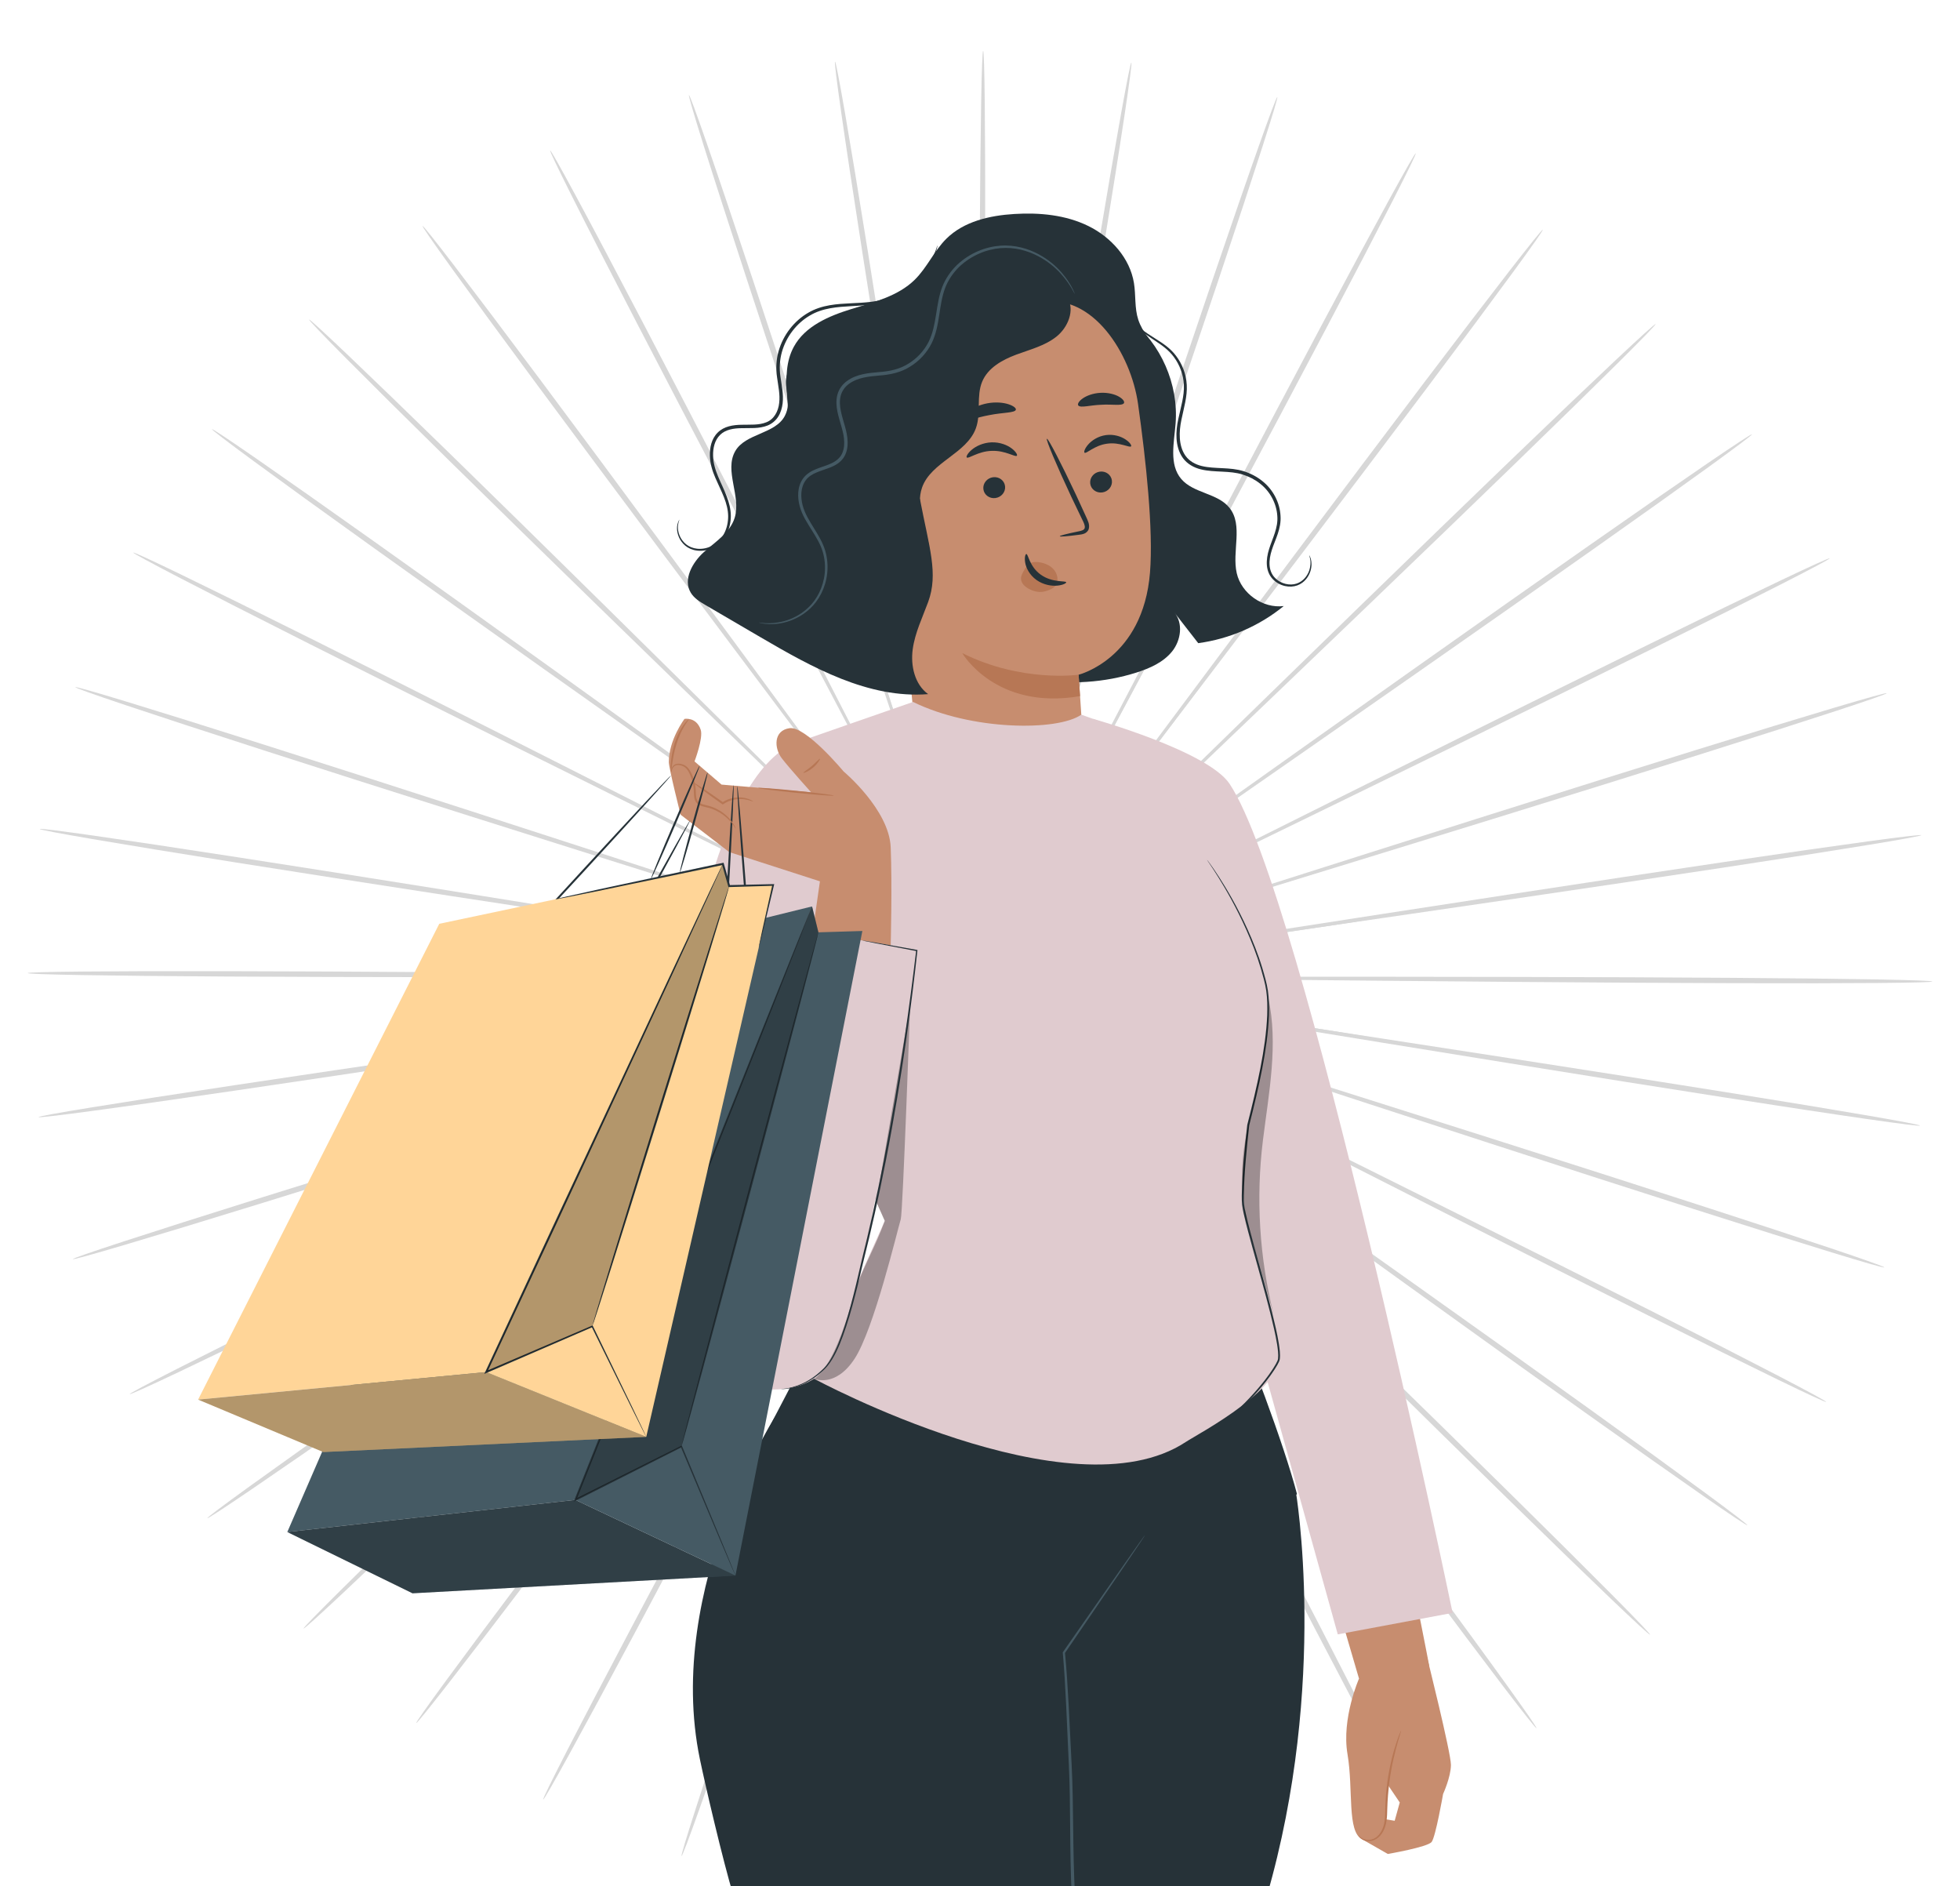 <svg width="500" height="481" viewBox="0 0 500 481" fill="none" xmlns="http://www.w3.org/2000/svg">
<path d="M319.231 249.805C271.251 249.356 227.832 248.951 196.36 248.656C180.659 248.582 167.95 248.522 159.124 248.481C154.751 248.491 151.349 248.499 149 248.504C147.866 248.519 146.993 248.531 146.367 248.539C145.774 248.553 145.47 248.569 145.47 248.587C145.47 248.605 145.774 248.624 146.367 248.644C146.993 248.659 147.866 248.679 149 248.705C151.349 248.734 154.751 248.775 159.124 248.829C167.95 248.875 180.66 248.942 196.36 249.025C227.834 249.045 271.255 249.071 319.237 249.101C367.195 249.096 410.624 249.158 442.063 249.384C457.783 249.494 470.504 249.639 479.296 249.804C483.692 249.886 487.105 249.973 489.42 250.06C491.734 250.147 492.949 250.236 492.949 250.32C492.948 250.404 491.732 250.48 489.417 250.544C487.102 250.608 483.688 250.661 479.291 250.699C470.497 250.776 457.775 250.795 442.055 250.748C410.614 250.659 367.187 250.288 319.231 249.805Z" fill="#D7D7D7"/>
<path d="M318.276 260.328C270.952 252.634 228.125 245.673 197.083 240.626C181.585 238.183 169.039 236.205 160.326 234.832C156.005 234.183 152.642 233.677 150.321 233.329C149.198 233.173 148.334 233.054 147.714 232.968C147.125 232.893 146.823 232.863 146.819 232.882C146.816 232.9 147.113 232.966 147.696 233.075C148.312 233.184 149.171 233.337 150.286 233.535C152.602 233.919 155.956 234.475 160.266 235.189C168.977 236.569 181.522 238.555 197.018 241.009C228.107 245.779 270.997 252.36 318.392 259.632C365.769 266.864 408.661 273.48 439.682 278.451C455.193 280.933 467.737 282.999 476.396 284.492C480.725 285.238 484.083 285.84 486.355 286.277C488.627 286.714 489.813 286.986 489.799 287.07C489.785 287.154 488.571 287.047 486.274 286.762C483.976 286.477 480.595 286.015 476.246 285.389C467.547 284.139 454.976 282.237 439.454 279.816C408.41 274.983 365.57 268.053 318.276 260.328Z" fill="#D7D7D7"/>
<path d="M315.635 270.575C270.148 255.732 228.986 242.301 199.148 232.564C184.239 227.78 172.17 223.907 163.789 221.217C159.627 219.915 156.388 218.902 154.151 218.202C153.068 217.877 152.234 217.626 151.635 217.447C151.066 217.283 150.772 217.208 150.766 217.225C150.76 217.243 151.043 217.353 151.6 217.551C152.191 217.753 153.014 218.036 154.083 218.402C156.308 219.136 159.53 220.199 163.67 221.565C172.049 224.261 184.115 228.143 199.02 232.938C228.949 242.406 270.238 255.467 315.863 269.9C361.478 284.291 402.763 297.387 432.592 307.044C447.507 311.87 459.56 315.831 467.868 318.631C472.022 320.031 475.24 321.14 477.413 321.92C479.586 322.7 480.712 323.151 480.685 323.233C480.657 323.315 479.476 323.024 477.253 322.392C475.03 321.76 471.766 320.786 467.572 319.503C459.184 316.938 447.077 313.136 432.142 308.371C402.268 298.847 361.086 285.445 315.635 270.575Z" fill="#D7D7D7"/>
<path d="M311.37 280.279C268.851 258.668 230.374 239.111 202.484 224.936C188.535 217.931 177.243 212.26 169.402 208.323C165.503 206.4 162.468 204.904 160.374 203.871C159.356 203.383 158.573 203.008 158.012 202.739C157.477 202.489 157.199 202.37 157.19 202.386C157.181 202.402 157.443 202.554 157.961 202.834C158.511 203.124 159.279 203.528 160.276 204.054C162.354 205.118 165.364 206.66 169.232 208.642C177.07 212.585 188.357 218.264 202.301 225.279C230.322 239.207 268.981 258.424 311.7 279.658C354.415 300.849 393.064 320.099 420.958 334.197C434.906 341.243 446.168 346.997 453.92 351.031C457.796 353.048 460.796 354.634 462.816 355.736C464.836 356.838 465.876 357.454 465.836 357.529C465.796 357.605 464.677 357.135 462.585 356.17C460.493 355.204 457.427 353.742 453.494 351.834C445.626 348.016 434.287 342.409 420.309 335.418C392.35 321.442 353.85 301.911 311.37 280.279Z" fill="#D7D7D7"/>
<path d="M305.591 289.217C267.071 261.412 232.212 236.25 206.945 218.012C194.295 208.974 184.054 201.657 176.943 196.576C173.401 194.084 170.645 192.145 168.742 190.806C167.816 190.17 167.103 189.68 166.591 189.329C166.103 189.001 165.847 188.841 165.836 188.856C165.825 188.871 166.059 189.06 166.526 189.416C167.023 189.786 167.716 190.302 168.617 190.972C170.499 192.339 173.224 194.319 176.726 196.864C183.834 201.949 194.069 209.273 206.713 218.32C232.15 236.334 267.243 261.187 306.022 288.65C344.803 316.07 379.882 340.955 405.165 359.117C417.808 368.196 428.006 375.59 435.014 380.752C438.518 383.333 441.225 385.356 443.043 386.751C444.861 388.146 445.79 388.913 445.738 388.981C445.686 389.049 444.656 388.416 442.745 387.145C440.834 385.874 438.041 383.964 434.463 381.481C427.306 376.515 417.008 369.255 404.326 360.227C378.955 342.176 344.069 317.037 305.591 289.217Z" fill="#D7D7D7"/>
<path d="M298.45 297.168C264.848 263.879 234.44 233.754 212.398 211.919C201.348 201.079 192.403 192.303 186.192 186.209C183.092 183.212 180.68 180.88 179.014 179.27C178.201 178.502 177.574 177.91 177.126 177.486C176.696 177.089 176.469 176.891 176.456 176.904C176.442 176.917 176.643 177.139 177.048 177.561C177.48 178.002 178.082 178.616 178.864 179.414C180.504 181.049 182.879 183.417 185.932 186.46C192.139 192.558 201.078 201.339 212.12 212.187C234.365 233.827 265.053 263.682 298.965 296.673C332.886 329.622 363.555 359.506 385.623 381.27C396.66 392.15 405.55 400.995 411.647 407.154C414.695 410.233 417.046 412.641 418.618 414.293C420.191 415.946 420.986 416.844 420.923 416.903C420.861 416.963 419.945 416.181 418.261 414.636C416.577 413.091 414.123 410.783 410.986 407.789C404.711 401.802 395.7 393.073 384.617 382.237C362.448 360.571 332.009 330.465 298.45 297.168Z" fill="#D7D7D7"/>
<path d="M290.126 303.943C262.26 265.979 237.044 231.624 218.766 206.722C209.585 194.343 202.154 184.322 196.993 177.364C194.41 173.935 192.4 171.267 191.013 169.425C190.332 168.543 189.809 167.864 189.433 167.377C189.072 166.919 188.88 166.69 188.864 166.701C188.849 166.712 189.011 166.962 189.344 167.44C189.7 167.94 190.196 168.638 190.841 169.545C192.199 171.408 194.167 174.106 196.695 177.573C201.851 184.535 209.276 194.561 218.447 206.946C236.957 231.686 262.494 265.816 290.714 303.532C318.95 341.207 344.463 375.364 362.78 400.199C371.941 412.615 379.308 422.696 384.344 429.702C386.863 433.205 388.799 435.938 390.088 437.808C391.377 439.678 392.018 440.686 391.947 440.735C391.876 440.785 391.097 439.874 389.679 438.094C388.262 436.313 386.208 433.662 383.588 430.231C378.347 423.368 370.842 413.383 361.629 401.004C343.197 376.25 317.947 341.908 290.126 303.943Z" fill="#D7D7D7"/>
<path d="M280.817 309.373C259.403 267.642 240.024 229.877 225.978 202.503C218.901 188.881 213.173 177.854 209.195 170.197C207.196 166.418 205.639 163.477 204.565 161.447C204.035 160.473 203.626 159.723 203.334 159.185C203.051 158.678 202.897 158.423 202.88 158.431C202.863 158.44 202.983 158.711 203.234 159.234C203.505 159.782 203.883 160.547 204.374 161.541C205.416 163.588 206.924 166.551 208.863 170.361C212.835 178.021 218.556 189.052 225.622 202.679C239.926 229.927 259.659 267.518 281.466 309.057C303.294 350.559 323 388.172 337.097 415.485C344.148 429.14 349.802 440.217 353.649 447.902C355.573 451.744 357.045 454.739 358.017 456.782C358.989 458.825 359.46 459.918 359.381 459.956C359.302 459.995 358.678 458.977 357.565 457.003C356.452 455.029 354.849 452.099 352.813 448.312C348.74 440.737 342.934 429.735 335.825 416.108C321.6 388.856 302.187 351.099 280.817 309.373Z" fill="#D7D7D7"/>
<path d="M270.745 313.316C256.354 268.829 243.331 228.572 233.891 199.391C229.107 184.857 225.235 173.092 222.546 164.921C221.183 160.883 220.122 157.741 219.389 155.572C219.022 154.529 218.741 153.726 218.538 153.15C218.34 152.606 218.23 152.33 218.211 152.336C218.193 152.342 218.267 152.629 218.431 153.183C218.609 153.766 218.859 154.58 219.183 155.636C219.88 157.816 220.89 160.974 222.188 165.032C224.871 173.204 228.734 184.973 233.505 199.51C243.22 228.605 256.623 268.745 271.434 313.102C286.273 357.424 299.646 397.582 309.146 426.71C313.899 441.273 317.689 453.077 320.244 461.255C321.521 465.344 322.491 468.526 323.119 470.692C323.748 472.859 324.036 474.01 323.951 474.036C323.867 474.062 323.415 472.962 322.635 470.843C321.855 468.724 320.746 465.585 319.348 461.533C316.552 453.43 312.599 441.677 307.784 427.133C298.151 398.047 285.093 357.792 270.745 313.316Z" fill="#D7D7D7"/>
<path d="M260.157 315.67C253.146 269.537 246.802 227.789 242.203 197.528C239.832 182.444 237.913 170.232 236.581 161.753C235.889 157.557 235.35 154.292 234.978 152.037C234.785 150.951 234.637 150.114 234.531 149.515C234.424 148.948 234.36 148.659 234.341 148.661C234.323 148.664 234.35 148.959 234.421 149.531C234.503 150.134 234.618 150.975 234.767 152.068C235.103 154.328 235.589 157.601 236.214 161.807C237.54 170.288 239.45 182.5 241.809 197.586C246.692 227.805 253.429 269.495 260.873 315.563C268.351 361.603 275.054 403.305 279.72 433.523C282.056 448.631 283.888 460.868 285.088 469.334C285.688 473.567 286.13 476.858 286.401 479.093C286.671 481.329 286.769 482.509 286.682 482.522C286.595 482.535 286.328 481.379 285.9 479.167C285.473 476.955 284.887 473.685 284.163 469.47C282.713 461.04 280.713 448.829 278.313 433.73C273.507 403.535 267.127 361.785 260.157 315.67Z" fill="#D7D7D7"/>
<path d="M249.319 316.386C249.751 269.754 250.142 227.555 250.425 196.968C250.491 181.709 250.545 169.356 250.582 160.778C250.569 156.529 250.559 153.222 250.552 150.939C250.536 149.837 250.523 148.988 250.514 148.38C250.5 147.803 250.483 147.508 250.465 147.508C250.447 147.508 250.427 147.803 250.407 148.379C250.392 148.987 250.372 149.836 250.346 150.938C250.318 153.221 250.277 156.528 250.225 160.777C250.183 169.355 250.122 181.708 250.046 196.967C250.045 227.556 250.044 269.757 250.043 316.39C250.078 363 250.041 405.209 249.828 435.764C249.725 451.042 249.583 463.406 249.419 471.951C249.337 476.223 249.25 479.541 249.162 481.79C249.073 484.039 248.984 485.22 248.897 485.22C248.81 485.22 248.732 484.038 248.664 481.788C248.597 479.538 248.54 476.22 248.498 471.947C248.413 463.401 248.386 451.036 248.425 435.758C248.496 405.201 248.852 362.994 249.319 316.386Z" fill="#D7D7D7"/>
<path d="M238.492 315.464C246.378 269.465 253.514 227.838 258.687 197.665C261.191 182.601 263.218 170.406 264.625 161.938C265.29 157.738 265.808 154.47 266.165 152.213C266.325 151.122 266.447 150.281 266.535 149.679C266.612 149.107 266.642 148.813 266.623 148.81C266.604 148.807 266.537 149.096 266.424 149.662C266.312 150.261 266.156 151.096 265.953 152.18C265.56 154.431 264.989 157.691 264.257 161.881C262.843 170.348 260.807 182.541 258.292 197.604C253.403 227.822 246.659 269.51 239.207 315.578C231.796 361.628 225.016 403.319 219.92 433.471C217.376 448.548 215.257 460.74 213.727 469.156C212.962 473.364 212.345 476.628 211.897 478.837C211.449 481.045 211.17 482.198 211.083 482.185C210.996 482.171 211.106 480.992 211.397 478.759C211.689 476.526 212.163 473.239 212.803 469.012C214.084 460.557 216.033 448.337 218.514 433.251C223.47 403.074 230.573 361.434 238.492 315.464Z" fill="#D7D7D7"/>
<path d="M227.946 312.903C243.189 268.686 256.984 228.671 266.982 199.666C271.895 185.174 275.873 173.441 278.635 165.294C279.972 161.248 281.012 158.1 281.73 155.926C282.064 154.873 282.321 154.062 282.506 153.48C282.675 152.927 282.751 152.641 282.733 152.635C282.715 152.629 282.601 152.904 282.398 153.446C282.19 154.02 281.9 154.821 281.524 155.86C280.77 158.023 279.679 161.155 278.276 165.18C275.507 173.325 271.521 185.055 266.596 199.544C256.873 228.637 243.46 268.774 228.638 313.127C213.86 357.469 200.411 397.602 190.493 426.598C185.537 441.097 181.469 452.813 178.593 460.89C177.156 464.928 176.016 468.057 175.215 470.169C174.414 472.281 173.951 473.377 173.866 473.349C173.782 473.322 174.08 472.174 174.729 470.013C175.378 467.852 176.378 464.679 177.695 460.602C180.329 452.448 184.233 440.679 189.127 426.161C198.911 397.119 212.675 357.087 227.946 312.903Z" fill="#D7D7D7"/>
<path d="M217.959 308.765C240.168 267.428 260.266 230.019 274.834 202.905C282.033 189.344 287.861 178.366 291.907 170.743C293.883 166.952 295.421 164.002 296.482 161.966C296.983 160.977 297.369 160.215 297.645 159.67C297.901 159.15 298.024 158.879 298.007 158.871C297.99 158.863 297.834 159.117 297.546 159.621C297.248 160.156 296.833 160.902 296.293 161.872C295.199 163.892 293.614 166.819 291.578 170.58C287.525 178.2 281.689 189.174 274.48 202.73C260.166 229.972 240.418 267.557 218.597 309.088C196.819 350.615 177.038 388.191 162.55 415.309C155.308 428.869 149.396 439.818 145.25 447.355C143.177 451.124 141.547 454.04 140.415 456.003C139.283 457.967 138.65 458.979 138.572 458.94C138.494 458.901 138.976 457.813 139.968 455.779C140.96 453.745 142.463 450.765 144.424 446.94C148.347 439.291 154.109 428.267 161.293 414.678C175.657 387.495 195.728 350.064 217.959 308.765Z" fill="#D7D7D7"/>
<path d="M208.759 303.153C237.344 265.698 263.212 231.804 281.962 207.235C291.253 194.935 298.775 184.977 303.998 178.063C306.56 174.619 308.553 171.939 309.93 170.089C310.584 169.188 311.087 168.495 311.448 167.998C311.785 167.523 311.95 167.274 311.935 167.264C311.92 167.253 311.725 167.48 311.359 167.935C310.979 168.418 310.448 169.092 309.759 169.968C308.353 171.797 306.318 174.447 303.702 177.852C298.474 184.763 290.945 194.715 281.644 207.009C263.125 231.742 237.576 265.864 209.343 303.571C181.154 341.279 155.572 375.388 136.9 399.971C127.567 412.264 119.965 422.181 114.658 428.995C112.004 432.402 109.925 435.034 108.491 436.802C107.057 438.57 106.268 439.473 106.198 439.422C106.127 439.372 106.778 438.37 108.085 436.512C109.392 434.654 111.355 431.938 113.907 428.459C119.012 421.5 126.476 411.486 135.757 399.155C154.314 374.489 180.159 340.568 208.759 303.153Z" fill="#D7D7D7"/>
<path d="M200.573 296.219C234.804 263.541 265.781 233.968 288.234 212.533C299.381 201.787 308.405 193.088 314.671 187.047C317.753 184.032 320.151 181.686 321.807 180.066C322.597 179.275 323.205 178.666 323.641 178.23C324.05 177.812 324.253 177.591 324.239 177.578C324.226 177.565 323.997 177.76 323.563 178.154C323.11 178.574 322.478 179.16 321.658 179.92C319.977 181.515 317.542 183.825 314.413 186.793C308.142 192.83 299.112 201.523 287.958 212.262C265.705 233.895 235.006 263.739 201.082 296.718C167.201 329.706 136.471 359.531 114.092 380.993C102.905 391.726 93.809 400.372 87.476 406.302C84.31 409.267 81.834 411.553 80.135 413.082C78.436 414.611 77.512 415.384 77.451 415.324C77.389 415.264 78.193 414.373 79.782 412.735C81.37 411.097 83.744 408.711 86.823 405.66C92.979 399.557 101.955 390.794 113.097 380.016C135.377 358.457 166.334 328.855 200.573 296.219Z" fill="#D7D7D7"/>
<path d="M193.598 288.132C232.642 261.026 267.975 236.497 293.586 218.717C306.317 209.787 316.623 202.557 323.78 197.537C327.306 195.025 330.05 193.07 331.945 191.72C332.852 191.058 333.55 190.549 334.051 190.183C334.522 189.832 334.757 189.644 334.746 189.63C334.735 189.615 334.478 189.773 333.987 190.096C333.472 190.442 332.754 190.926 331.822 191.553C329.906 192.874 327.131 194.788 323.565 197.247C316.405 202.262 306.093 209.485 293.356 218.406C267.913 236.412 232.811 261.253 194.022 288.703C155.275 316.168 120.146 340.986 94.605 358.804C81.836 367.715 71.468 374.881 64.263 379.781C60.66 382.231 57.849 384.115 55.926 385.368C54.002 386.622 52.967 387.246 52.915 387.177C52.864 387.108 53.8 386.35 55.631 384.972C57.462 383.594 60.189 381.596 63.718 379.047C70.776 373.949 81.045 366.649 93.776 357.687C119.233 339.757 154.552 315.195 193.598 288.132Z" fill="#D7D7D7"/>
<path d="M188.005 279.089C230.93 258.25 269.775 239.393 297.931 225.724C311.942 218.838 323.284 213.263 331.161 209.392C335.048 207.446 338.073 205.932 340.161 204.886C341.163 204.37 341.935 203.972 342.488 203.687C343.01 203.412 343.272 203.262 343.263 203.246C343.254 203.23 342.975 203.346 342.437 203.591C341.873 203.855 341.086 204.223 340.064 204.7C337.959 205.714 334.91 207.182 330.992 209.069C323.113 212.934 311.766 218.501 297.751 225.377C269.724 239.296 231.058 258.498 188.331 279.718C145.642 300.959 106.954 320.135 78.861 333.852C64.815 340.714 53.422 346.215 45.517 349.96C41.565 351.832 38.485 353.265 36.383 354.211C34.281 355.157 33.158 355.615 33.118 355.539C33.078 355.463 34.125 354.855 36.155 353.772C38.185 352.689 41.2 351.129 45.095 349.148C52.886 345.185 64.203 339.535 78.219 332.617C106.248 318.775 145.084 299.884 188.005 279.089Z" fill="#D7D7D7"/>
<path d="M183.941 269.302C229.705 255.287 271.119 242.605 301.138 233.412C316.089 228.754 328.192 224.983 336.597 222.364C340.751 221.037 343.983 220.003 346.215 219.29C347.288 218.933 348.114 218.659 348.707 218.462C349.266 218.269 349.55 218.162 349.544 218.144C349.538 218.126 349.243 218.199 348.673 218.358C348.073 218.532 347.237 218.775 346.15 219.09C343.907 219.769 340.658 220.752 336.484 222.016C328.077 224.628 315.971 228.39 301.016 233.037C271.085 242.497 229.793 255.549 184.163 269.972C138.568 284.423 97.258 297.445 67.294 306.696C52.313 311.324 40.17 315.015 31.757 317.504C27.551 318.748 24.278 319.692 22.049 320.305C19.82 320.917 18.636 321.198 18.609 321.116C18.582 321.034 19.713 320.594 21.894 319.835C24.074 319.075 27.303 317.996 31.471 316.635C39.806 313.912 51.897 310.063 66.858 305.375C96.777 295.992 138.188 283.275 183.941 269.302Z" fill="#D7D7D7"/>
<path d="M181.512 259.013C228.975 252.171 271.926 245.978 303.059 241.49C318.578 239.177 331.141 237.304 339.865 236.003C344.182 235.327 347.541 234.802 349.861 234.439C350.978 234.251 351.839 234.107 352.456 234.003C353.04 233.898 353.337 233.836 353.334 233.818C353.331 233.8 353.028 233.827 352.439 233.896C351.819 233.976 350.953 234.088 349.829 234.234C347.504 234.562 344.137 235.037 339.81 235.647C331.085 236.941 318.52 238.805 302.999 241.108C271.909 245.873 229.019 252.446 181.622 259.711C134.255 267.007 91.351 273.549 60.262 278.102C44.718 280.382 32.129 282.17 23.418 283.341C19.063 283.927 15.677 284.359 13.377 284.623C11.077 284.887 9.862 284.984 9.849 284.899C9.836 284.814 11.025 284.553 13.301 284.137C15.577 283.72 18.941 283.149 23.277 282.442C31.949 281.028 44.513 279.076 60.047 276.734C91.114 272.044 134.068 265.817 181.512 259.013Z" fill="#D7D7D7"/>
<path d="M180.769 248.481C228.749 248.872 272.169 249.225 303.642 249.482C319.343 249.537 332.053 249.581 340.879 249.612C345.251 249.597 348.654 249.585 351.003 249.577C352.137 249.561 353.01 249.548 353.636 249.539C354.229 249.525 354.533 249.508 354.533 249.49C354.533 249.472 354.229 249.454 353.636 249.435C353.01 249.421 352.137 249.402 351.003 249.377C348.654 249.351 345.252 249.313 340.88 249.265C332.054 249.229 319.344 249.178 303.643 249.114C272.17 249.132 228.749 249.158 180.767 249.186C132.809 249.249 89.38 249.239 57.94 249.052C42.22 248.961 29.498 248.831 20.706 248.677C16.31 248.6 12.896 248.518 10.582 248.433C8.267 248.348 7.052 248.262 7.053 248.178C7.053 248.094 8.269 248.017 10.584 247.949C12.899 247.882 16.313 247.825 20.71 247.782C29.503 247.694 42.226 247.66 57.946 247.688C89.385 247.737 132.813 248.056 180.769 248.481Z" fill="#D7D7D7"/>
<path d="M181.711 237.958C229.045 245.593 271.881 252.502 302.93 257.51C318.431 259.934 330.98 261.896 339.694 263.259C344.016 263.903 347.379 264.404 349.701 264.75C350.824 264.904 351.689 265.023 352.308 265.108C352.896 265.183 353.199 265.212 353.202 265.193C353.205 265.175 352.908 265.11 352.326 265.001C351.71 264.892 350.851 264.741 349.735 264.544C347.419 264.163 344.064 263.611 339.753 262.902C331.04 261.533 318.493 259.562 302.994 257.127C271.899 252.395 229.001 245.867 181.596 238.654C134.21 231.48 91.309 224.917 60.281 219.984C44.767 217.52 32.22 215.47 23.56 213.988C19.23 213.247 15.871 212.649 13.599 212.215C11.326 211.781 10.14 211.51 10.154 211.426C10.168 211.341 11.382 211.447 13.68 211.729C15.978 212.011 19.36 212.47 23.71 213.089C32.411 214.328 44.984 216.215 60.509 218.616C91.558 223.413 134.406 230.29 181.711 237.958Z" fill="#D7D7D7"/>
<path d="M184.339 227.707C229.845 242.493 271.026 255.874 300.875 265.574C315.79 270.34 327.864 274.198 336.249 276.877C340.413 278.174 343.653 279.183 345.89 279.88C346.974 280.204 347.809 280.453 348.407 280.632C348.976 280.795 349.271 280.87 349.277 280.853C349.283 280.835 349 280.725 348.443 280.528C347.852 280.326 347.028 280.045 345.958 279.68C343.732 278.949 340.509 277.89 336.367 276.529C327.984 273.843 315.913 269.976 301.002 265.199C271.061 255.768 229.755 242.758 184.11 228.381C138.476 214.046 97.174 201.002 67.333 191.381C52.412 186.574 40.354 182.628 32.042 179.838C27.886 178.443 24.666 177.338 22.493 176.561C20.319 175.783 19.191 175.334 19.219 175.252C19.247 175.17 20.429 175.459 22.652 176.089C24.876 176.718 28.141 177.688 32.337 178.965C40.729 181.52 52.84 185.306 67.782 190.054C97.668 199.542 138.867 212.893 184.339 227.707Z" fill="#D7D7D7"/>
<path d="M188.59 217.997C231.137 239.555 269.64 259.065 297.548 273.206C311.506 280.194 322.805 285.851 330.651 289.779C334.553 291.697 337.59 293.19 339.685 294.22C340.703 294.706 341.487 295.081 342.048 295.349C342.583 295.598 342.862 295.717 342.871 295.701C342.88 295.685 342.618 295.533 342.099 295.254C341.549 294.965 340.78 294.561 339.782 294.037C337.703 292.975 334.691 291.437 330.82 289.46C322.977 285.526 311.682 279.861 297.729 272.864C269.69 258.97 231.006 239.801 188.259 218.619C145.517 197.48 106.842 178.278 78.93 164.215C64.973 157.186 53.703 151.446 45.946 147.422C42.067 145.41 39.066 143.827 37.045 142.728C35.024 141.629 33.982 141.014 34.022 140.939C34.062 140.863 35.181 141.331 37.275 142.294C39.368 143.257 42.436 144.715 46.372 146.619C54.244 150.427 65.591 156.02 79.578 162.994C107.557 176.934 146.082 196.417 188.59 217.997Z" fill="#D7D7D7"/>
<path d="M194.358 209.052C232.914 236.81 267.805 261.929 293.096 280.137C305.758 289.16 316.008 296.464 323.126 301.536C326.671 304.023 329.43 305.959 331.334 307.296C332.262 307.931 332.976 308.42 333.487 308.77C333.976 309.097 334.232 309.257 334.243 309.243C334.254 309.228 334.02 309.039 333.553 308.684C333.056 308.315 332.361 307.8 331.46 307.131C329.577 305.766 326.849 303.789 323.344 301.249C316.23 296.172 305.985 288.861 293.329 279.83C267.869 261.847 232.744 237.037 193.929 209.622C155.112 182.25 120.002 157.408 94.695 139.276C82.04 130.213 71.833 122.831 64.818 117.677C61.311 115.1 58.601 113.081 56.781 111.688C54.961 110.295 54.032 109.529 54.083 109.461C54.135 109.392 55.166 110.024 57.079 111.293C58.992 112.562 61.787 114.468 65.369 116.946C72.532 121.903 82.84 129.151 95.534 138.164C120.925 156.183 155.844 181.28 194.358 209.052Z" fill="#D7D7D7"/>
<path d="M201.489 201.092C235.134 234.34 265.581 264.428 287.65 286.236C298.714 297.063 307.67 305.828 313.89 311.914C316.994 314.907 319.409 317.236 321.077 318.845C321.891 319.612 322.518 320.203 322.967 320.626C323.398 321.023 323.625 321.22 323.638 321.207C323.651 321.194 323.45 320.972 323.045 320.551C322.613 320.111 322.009 319.497 321.226 318.7C319.584 317.067 317.206 314.702 314.15 311.663C307.935 305.573 298.984 296.802 287.928 285.968C265.656 264.355 234.929 234.537 200.975 201.587C167.011 168.679 136.304 138.832 114.207 117.096C103.156 106.23 94.255 97.395 88.15 91.244C85.098 88.168 82.744 85.764 81.169 84.113C79.595 82.462 78.798 81.565 78.861 81.505C78.923 81.445 79.84 82.225 81.526 83.768C83.212 85.311 85.669 87.616 88.81 90.606C95.093 96.585 104.116 105.304 115.212 116.125C137.409 137.767 167.887 167.836 201.489 201.092Z" fill="#D7D7D7"/>
<path d="M209.804 194.308C237.718 232.238 262.98 266.562 281.29 291.442C290.486 303.809 297.931 313.821 303.101 320.774C305.688 324.2 307.701 326.866 309.091 328.706C309.773 329.587 310.298 330.265 310.674 330.752C311.035 331.209 311.228 331.438 311.244 331.428C311.259 331.417 311.096 331.167 310.764 330.69C310.407 330.19 309.91 329.492 309.264 328.587C307.903 326.726 305.933 324.03 303.4 320.566C298.235 313.61 290.797 303.593 281.61 291.219C263.067 266.502 237.486 232.403 209.218 194.722C180.934 157.081 155.376 122.956 137.027 98.143C127.85 85.739 120.47 75.666 115.424 68.667C112.901 65.167 110.961 62.436 109.67 60.568C108.379 58.7 107.736 57.693 107.807 57.643C107.878 57.593 108.659 58.502 110.078 60.281C111.497 62.06 113.555 64.709 116.179 68.137C121.429 74.993 128.946 84.969 138.176 97.337C156.64 122.066 181.934 156.376 209.804 194.308Z" fill="#D7D7D7"/>
<path d="M219.106 188.866C240.575 230.571 260.003 268.312 274.085 295.669C281.179 309.282 286.922 320.302 290.91 327.954C292.915 331.731 294.475 334.67 295.552 336.699C296.084 337.673 296.493 338.422 296.787 338.96C297.071 339.466 297.225 339.722 297.242 339.713C297.259 339.705 297.138 339.433 296.887 338.911C296.615 338.363 296.236 337.598 295.744 336.605C294.7 334.56 293.187 331.598 291.244 327.791C287.262 320.136 281.527 309.112 274.443 295.494C260.104 268.264 240.322 230.697 218.461 189.185C196.579 147.71 176.824 110.121 162.691 82.826C155.622 69.18 149.954 58.109 146.097 50.429C144.168 46.589 142.692 43.597 141.717 41.555C140.743 39.513 140.27 38.421 140.349 38.382C140.427 38.343 141.053 39.36 142.169 41.332C143.285 43.305 144.891 46.233 146.932 50.018C151.015 57.587 156.835 68.583 163.962 82.201C178.22 109.433 197.682 147.166 219.106 188.866Z" fill="#D7D7D7"/>
<path d="M229.173 184.91C243.622 229.379 256.698 269.621 266.176 298.79C270.978 313.318 274.866 325.079 277.566 333.246C278.935 337.282 280 340.423 280.735 342.591C281.103 343.634 281.386 344.437 281.589 345.012C281.787 345.556 281.898 345.831 281.917 345.826C281.935 345.82 281.86 345.533 281.696 344.979C281.516 344.396 281.266 343.583 280.941 342.527C280.241 340.347 279.227 337.191 277.924 333.134C275.231 324.965 271.352 313.202 266.561 298.67C256.808 269.587 243.352 229.463 228.483 185.125C213.585 140.821 200.16 100.68 190.623 71.564C185.851 57.007 182.045 45.207 179.48 37.033C178.197 32.946 177.223 29.765 176.592 27.599C175.961 25.433 175.671 24.283 175.756 24.257C175.84 24.231 176.293 25.33 177.076 27.449C177.859 29.568 178.971 32.705 180.375 36.755C183.182 44.854 187.15 56.603 191.984 71.141C201.656 100.214 214.767 140.453 229.173 184.91Z" fill="#D7D7D7"/>
<path d="M239.758 182.543C246.829 228.667 253.227 270.407 257.865 300.663C260.255 315.744 262.191 327.953 263.534 336.431C264.232 340.626 264.775 343.89 265.15 346.145C265.344 347.231 265.494 348.067 265.601 348.667C265.709 349.234 265.774 349.523 265.792 349.521C265.81 349.518 265.783 349.223 265.711 348.651C265.628 348.048 265.512 347.207 265.362 346.115C265.023 343.855 264.533 340.583 263.902 336.378C262.565 327.899 260.639 315.689 258.26 300.606C253.338 270.393 246.547 228.712 239.042 182.652C231.504 136.622 224.747 94.927 220.042 64.715C217.687 49.61 215.838 37.375 214.628 28.91C214.023 24.678 213.576 21.387 213.303 19.152C213.03 16.917 212.93 15.736 213.017 15.723C213.104 15.71 213.373 16.865 213.803 19.077C214.233 21.289 214.823 24.558 215.553 28.771C217.013 37.199 219.03 49.408 221.45 64.504C226.293 94.694 232.727 136.437 239.758 182.543Z" fill="#D7D7D7"/>
<path d="M250.593 181.814C250.221 228.446 249.885 270.645 249.641 301.234C249.594 316.493 249.557 328.846 249.53 337.424C249.549 341.674 249.563 344.98 249.573 347.263C249.591 348.365 249.604 349.214 249.614 349.822C249.629 350.398 249.647 350.694 249.665 350.694C249.683 350.694 249.702 350.399 249.722 349.822C249.736 349.214 249.755 348.365 249.78 347.263C249.805 344.98 249.842 341.673 249.889 337.424C249.92 328.846 249.965 316.493 250.021 301.234C249.982 270.645 249.928 228.444 249.869 181.811C249.774 135.201 249.757 92.993 249.93 62.437C250.014 47.159 250.139 34.794 250.292 26.249C250.368 21.976 250.451 18.659 250.537 16.409C250.623 14.159 250.711 12.978 250.798 12.979C250.884 12.979 250.965 14.161 251.035 16.411C251.106 18.661 251.166 21.979 251.213 26.252C251.309 34.798 251.352 47.163 251.333 62.441C251.301 92.999 251 135.206 250.593 181.814Z" fill="#D7D7D7"/>
<path d="M261.422 182.723C253.597 228.732 246.515 270.368 241.382 300.547C238.898 315.614 236.887 327.811 235.491 336.281C234.831 340.482 234.318 343.751 233.964 346.008C233.806 347.099 233.684 347.94 233.597 348.542C233.521 349.114 233.491 349.408 233.51 349.411C233.529 349.414 233.595 349.125 233.707 348.559C233.818 347.96 233.973 347.125 234.175 346.04C234.566 343.788 235.131 340.528 235.858 336.337C237.261 327.868 239.281 315.672 241.776 300.607C246.624 270.383 253.314 228.686 260.706 182.609C268.056 136.55 274.781 94.851 279.837 64.692C282.362 49.612 284.463 37.417 285.982 28.999C286.741 24.79 287.354 21.525 287.8 19.316C288.245 17.107 288.523 15.954 288.609 15.967C288.696 15.98 288.588 17.16 288.299 19.394C288.01 21.627 287.541 24.915 286.906 29.143C285.636 37.6 283.703 49.821 281.242 64.911C276.328 95.095 269.28 136.743 261.422 182.723Z" fill="#D7D7D7"/>
<path d="M271.971 185.27C256.787 229.506 243.045 269.538 233.085 298.556C228.191 313.055 224.23 324.792 221.478 332.943C220.146 336.991 219.11 340.14 218.395 342.316C218.062 343.369 217.806 344.181 217.623 344.763C217.455 345.316 217.379 345.603 217.397 345.608C217.415 345.614 217.528 345.339 217.731 344.797C217.938 344.223 218.227 343.422 218.602 342.382C219.353 340.218 220.44 337.085 221.838 333.058C224.596 324.909 228.567 313.175 233.472 298.68C243.156 269.574 256.516 229.421 271.279 185.05C285.998 140.69 299.394 100.539 309.273 71.531C314.21 57.026 318.262 45.304 321.127 37.224C322.56 33.184 323.695 30.054 324.493 27.941C325.292 25.828 325.753 24.732 325.838 24.759C325.923 24.786 325.625 25.935 324.979 28.096C324.332 30.258 323.337 33.432 322.025 37.511C319.402 45.668 315.514 57.442 310.639 71.967C300.895 101.018 287.184 141.068 271.971 185.27Z" fill="#D7D7D7"/>
<path d="M281.964 189.397C259.81 230.762 239.761 268.195 225.229 295.328C218.048 308.898 212.234 319.883 208.198 327.511C206.227 331.305 204.693 334.257 203.634 336.294C203.134 337.284 202.75 338.046 202.474 338.592C202.218 339.113 202.096 339.383 202.112 339.392C202.129 339.4 202.284 339.146 202.572 338.642C202.869 338.107 203.284 337.36 203.822 336.39C204.913 334.369 206.494 331.44 208.525 327.677C212.567 320.052 218.389 309.071 225.58 295.506C239.857 268.246 259.556 230.637 281.322 189.078C303.045 147.524 322.777 109.923 337.229 82.787C344.453 69.217 350.351 58.261 354.487 50.719C356.554 46.948 358.181 44.03 359.311 42.065C360.44 40.1 361.073 39.087 361.15 39.126C361.228 39.165 360.747 40.253 359.758 42.288C358.769 44.323 357.27 47.305 355.314 51.132C351.401 58.786 345.654 69.817 338.487 83.416C324.162 110.614 304.141 148.069 281.964 189.397Z" fill="#D7D7D7"/>
<path d="M291.171 194.997C262.636 232.487 236.812 266.414 218.094 291.005C208.819 303.317 201.31 313.283 196.096 320.204C193.539 323.651 191.549 326.334 190.175 328.186C189.522 329.087 189.02 329.782 188.66 330.279C188.324 330.754 188.159 331.003 188.174 331.014C188.189 331.025 188.384 330.797 188.748 330.342C189.128 329.858 189.658 329.184 190.345 328.307C191.749 326.476 193.78 323.823 196.392 320.415C201.611 313.498 209.127 303.536 218.412 291.23C236.899 266.474 262.403 232.32 290.587 194.579C318.726 156.836 344.264 122.696 362.903 98.089C372.221 85.784 379.809 75.859 385.107 69.038C387.756 65.627 389.833 62.993 391.264 61.223C392.696 59.454 393.483 58.55 393.554 58.6C393.624 58.65 392.975 59.652 391.671 61.512C390.367 63.372 388.407 66.09 385.859 69.572C380.764 76.537 373.313 86.56 364.047 98.902C345.522 123.594 319.723 157.547 291.171 194.997Z" fill="#D7D7D7"/>
<path d="M299.366 201.921C265.178 234.642 234.24 264.252 211.814 285.715C200.681 296.475 191.669 305.185 185.41 311.233C182.332 314.251 179.937 316.6 178.284 318.222C177.495 319.014 176.887 319.624 176.452 320.061C176.044 320.48 175.841 320.7 175.854 320.713C175.867 320.726 176.096 320.53 176.529 320.136C176.981 319.716 177.613 319.129 178.432 318.367C180.111 316.77 182.543 314.457 185.668 311.485C191.93 305.441 200.949 296.736 212.09 285.984C234.314 264.324 264.974 234.442 298.855 201.421C332.693 168.391 363.383 138.528 385.734 117.039C396.908 106.292 405.992 97.635 412.317 91.698C415.48 88.729 417.952 86.441 419.65 84.909C421.347 83.378 422.27 82.604 422.331 82.664C422.393 82.724 421.59 83.616 420.004 85.256C418.418 86.896 416.047 89.284 412.973 92.339C406.824 98.449 397.86 107.224 386.732 118.015C364.482 139.603 333.562 169.243 299.366 201.921Z" fill="#D7D7D7"/>
<path d="M306.352 209.999C267.344 237.153 232.043 261.726 206.455 279.538C193.736 288.484 183.439 295.726 176.289 300.755C172.766 303.272 170.024 305.23 168.131 306.582C167.225 307.245 166.527 307.756 166.027 308.121C165.557 308.473 165.322 308.66 165.333 308.675C165.344 308.69 165.601 308.531 166.092 308.208C166.606 307.861 167.323 307.377 168.255 306.749C170.17 305.425 172.942 303.508 176.505 301.045C183.659 296.021 193.961 288.786 206.687 279.848C232.106 261.811 267.176 236.927 305.929 209.429C344.64 181.916 379.736 157.055 405.254 139.205C418.011 130.278 428.37 123.099 435.569 118.191C439.168 115.737 441.977 113.849 443.899 112.593C445.821 111.337 446.856 110.712 446.907 110.781C446.958 110.85 446.023 111.609 444.194 112.99C442.365 114.37 439.641 116.372 436.115 118.925C429.064 124.031 418.804 131.344 406.085 140.322C380.649 158.283 345.363 182.888 306.352 209.999Z" fill="#D7D7D7"/>
<path d="M311.957 219.036C269.06 239.928 230.239 258.834 202.101 272.538C188.099 279.442 176.764 285.03 168.893 288.911C165.009 290.862 161.986 292.38 159.899 293.428C158.898 293.945 158.126 294.344 157.574 294.629C157.053 294.905 156.79 295.055 156.799 295.071C156.807 295.088 157.087 294.97 157.624 294.725C158.188 294.461 158.974 294.092 159.996 293.613C162.1 292.597 165.146 291.125 169.062 289.233C176.936 285.358 188.275 279.777 202.282 272.884C230.29 258.93 268.931 239.68 311.63 218.407C354.29 197.113 392.953 177.889 421.028 164.136C435.064 157.257 446.451 151.741 454.351 147.987C458.301 146.11 461.379 144.673 463.48 143.725C465.58 142.777 466.704 142.317 466.743 142.393C466.783 142.469 465.737 143.078 463.708 144.164C461.679 145.25 458.667 146.813 454.774 148.799C446.988 152.772 435.679 158.436 421.672 165.371C393.661 179.247 354.85 198.187 311.957 219.036Z" fill="#D7D7D7"/>
<path d="M316.034 228.817C270.289 242.889 228.891 255.623 198.885 264.854C183.94 269.531 171.842 273.317 163.44 275.946C159.288 277.279 156.058 278.316 153.826 279.032C152.754 279.39 151.928 279.666 151.335 279.863C150.776 280.056 150.493 280.164 150.499 280.182C150.505 280.2 150.8 280.127 151.37 279.967C151.969 279.792 152.806 279.548 153.892 279.232C156.134 278.55 159.381 277.563 163.554 276.294C171.958 273.671 184.059 269.894 199.008 265.228C228.926 255.73 270.201 242.627 315.812 228.147C361.388 213.639 402.681 200.566 432.633 191.277C447.608 186.63 459.746 182.924 468.155 180.425C472.36 179.175 475.632 178.227 477.86 177.612C480.088 176.997 481.271 176.715 481.299 176.797C481.326 176.879 480.195 177.32 478.016 178.082C475.836 178.844 472.609 179.928 468.443 181.294C460.111 184.027 448.025 187.892 433.071 192.599C403.162 202.018 361.768 214.787 316.034 228.817Z" fill="#D7D7D7"/>
<path d="M318.476 239.102C271.022 246.004 228.079 252.249 196.952 256.776C181.436 259.109 168.875 260.997 160.153 262.309C155.837 262.99 152.478 263.52 150.159 263.886C149.042 264.075 148.181 264.221 147.565 264.326C146.981 264.431 146.684 264.494 146.687 264.512C146.69 264.53 146.993 264.503 147.582 264.433C148.202 264.352 149.068 264.239 150.192 264.092C152.517 263.761 155.883 263.282 160.21 262.667C168.933 261.362 181.495 259.482 197.013 257.16C228.096 252.356 270.979 245.729 318.365 238.406C365.722 231.051 408.618 224.456 439.7 219.864C455.241 217.565 467.828 215.761 476.537 214.579C480.891 213.988 484.276 213.552 486.576 213.285C488.876 213.018 490.09 212.92 490.103 213.004C490.117 213.088 488.928 213.351 486.652 213.77C484.377 214.189 481.014 214.765 476.679 215.477C468.009 216.901 455.447 218.869 439.917 221.231C408.857 225.96 365.911 232.24 318.476 239.102Z" fill="#D7D7D7"/>
<path d="M346.685 428.111C346.685 428.111 342.199 438.261 343.748 447.362C345.297 456.463 343.549 467.219 347.529 469.116C351.509 471.013 353.232 468.813 353.463 464.547C353.694 460.28 354.194 453.735 354.32 448.699C354.447 443.663 354.731 442.302 354.731 442.302L356.426 428.639L346.685 428.111Z" fill="#C78D6F"/>
<path d="M363.922 422.165C363.922 422.165 370.158 447.051 370.137 450.135C370.116 453.219 368.132 457.544 368.132 457.544C368.132 457.544 366.238 468.445 365.215 469.766C364.191 471.086 354.036 472.829 354.036 472.829L347.529 469.115L350.169 463.45L355.785 464.365L357.08 459.697L353.435 454.304L350.319 428.307L363.922 422.165Z" fill="#C78D6F"/>
<path d="M357.413 441.371C357.447 441.384 357.32 441.839 357.068 442.653C356.829 443.471 356.464 444.647 356.082 446.119C355.307 449.057 354.451 453.183 354.086 457.804C353.987 458.959 353.939 460.089 353.899 461.181C353.868 462.274 353.852 463.345 353.702 464.364C353.448 466.401 352.45 468.21 351.051 469.024C349.637 469.869 348.182 469.53 347.462 469.076C347.086 468.842 346.851 468.584 346.724 468.393C346.598 468.201 346.555 468.087 346.568 468.08C346.613 468.042 346.826 468.508 347.561 468.899C348.261 469.271 349.612 469.512 350.856 468.71C352.104 467.93 353.006 466.252 353.226 464.297C353.358 463.317 353.365 462.266 353.389 461.167C353.422 460.066 353.467 458.926 353.566 457.761C353.933 453.099 354.856 448.948 355.726 446.019C356.157 444.551 356.576 443.386 356.875 442.586C357.189 441.791 357.38 441.359 357.413 441.371Z" fill="#B77755"/>
<path d="M346.685 428.111L342.184 412.737C342.184 412.737 358.65 401.097 359.55 401.863C360.45 402.629 364.585 424.842 364.585 424.842L356.141 433.912L346.685 428.111Z" fill="#C78D6F"/>
<path d="M313.675 199.917C308.087 191.514 278.766 183.31 278.766 183.31L286.644 189.879L303.668 281.612L341.27 416.826L370.563 411.345C370.563 411.345 332.664 228.473 313.675 199.917Z" fill="#E0CBCF"/>
<path d="M330.521 380.079L261.293 414.09C261.293 414.09 255.788 455.314 260.524 483.75H323.121C338.972 429.118 330.521 380.079 330.521 380.079Z" fill="#263238"/>
<path d="M271.395 419.016L198.601 359.903C198.601 359.903 169.35 404.413 178.55 448.688C179.93 455.326 184.307 474.169 187.182 483.75H273.143C270.959 452.451 271.395 419.016 271.395 419.016Z" fill="#263238"/>
<path d="M330.862 381.047C331.127 380.949 272.062 424.223 272.062 424.223L192.867 370.454L207.48 342.484C207.48 342.484 248.014 359.766 269.027 355.432C290.04 351.098 313.069 332.341 313.069 332.341C318.243 343.588 327.631 368.585 330.862 381.047Z" fill="#263238"/>
<path d="M291.729 391.968C291.467 392.331 291.114 392.82 290.657 393.454C289.703 394.807 288.328 396.756 286.549 399.278C282.962 404.422 277.752 411.893 271.165 421.337L271.108 421.419L271.117 421.517C271.866 429.776 272.15 439.367 272.663 450.045C273.172 460.723 272.801 471.147 273.403 483.771L274.237 483.729C273.591 471.108 273.923 460.687 273.376 450.011C272.819 439.384 272.482 429.813 271.681 421.57C278.148 412.104 283.268 404.61 286.795 399.448C288.522 396.891 289.857 394.914 290.783 393.542C291.214 392.89 291.546 392.386 291.792 392.013C292.015 391.667 292.123 391.488 292.113 391.481C292.103 391.472 291.973 391.637 291.729 391.968Z" fill="#455A64"/>
<path d="M288.26 81.461C296.164 87.687 300.675 97.98 299.897 108.012C299.519 112.885 298.175 118.446 301.345 122.166C304.483 125.848 310.645 125.742 313.653 129.532C317.194 133.993 314.229 140.633 315.496 146.186C316.686 151.399 322.184 155.24 327.488 154.564C321.27 159.642 313.628 162.958 305.672 164.03C303.637 161.418 301.603 158.806 299.568 156.193C301.882 158.937 301.267 163.31 299.025 166.113C296.784 168.916 293.326 170.443 289.905 171.529C273.562 176.713 254.83 173.668 240.971 163.575" fill="#263238"/>
<path d="M196.645 124.517C197.865 120.781 199.914 117.319 200.736 113.475C202.501 105.215 198.477 95.916 202.484 88.48C205.336 83.187 211.414 80.596 217.16 78.826C222.906 77.057 229.073 75.556 233.358 71.339C236.501 68.246 238.289 63.986 241.421 60.882C245.885 56.459 252.474 54.96 258.746 54.575C265.186 54.18 271.846 54.799 277.639 57.642C283.432 60.485 288.242 65.822 289.275 72.192C289.778 75.298 289.397 78.553 290.376 81.543C291.453 84.831 294.035 87.389 295.627 90.461C298.992 96.952 297.168 105.693 291.489 110.298L247.269 167.416C237.98 170.925 215.473 166.681 208.293 159.821C201.114 152.96 193.562 133.956 196.645 124.517Z" fill="#263238"/>
<path d="M290.32 103.041C288.497 90.073 278.635 74.749 265.757 77.12L226.001 90.484C222.088 91.204 224.889 97.584 225.272 101.544L233.916 191.201C233.851 191.221 228.546 195.035 226.628 194.3C226.131 194.109 225.684 194.668 225.986 195.107C230.761 202.039 253.299 232.347 276.527 223.094C281.717 221.027 275.985 204.677 276.592 198.619L275.902 183.145C275.388 175.245 275.138 172.008 275.149 172.081C275.149 172.081 291.585 168.037 293.364 146.051C294.249 135.118 292.346 117.448 290.32 103.041Z" fill="#C78D6F"/>
<path d="M283.651 122.573C283.816 124.04 282.71 125.39 281.181 125.59C279.656 125.79 278.281 124.767 278.116 123.299C277.951 121.832 279.057 120.481 280.583 120.281C282.112 120.081 283.486 121.107 283.651 122.573Z" fill="#263238"/>
<path d="M256.394 124.004C256.559 125.471 255.453 126.821 253.924 127.021C252.398 127.221 251.024 126.198 250.859 124.73C250.695 123.263 251.8 121.912 253.326 121.712C254.855 121.511 256.229 122.537 256.394 124.004Z" fill="#263238"/>
<path d="M288.551 113.815C288.249 114.325 285.656 112.686 282.412 113.159C279.163 113.577 277.085 115.857 276.661 115.445C276.456 115.265 276.708 114.386 277.607 113.36C278.491 112.341 280.099 111.244 282.123 110.965C284.147 110.69 285.983 111.313 287.098 112.058C288.235 112.805 288.703 113.584 288.551 113.815Z" fill="#263238"/>
<path d="M259.411 116.22C259.028 116.69 256.477 114.839 252.988 114.988C249.498 115.083 247.023 117.109 246.624 116.667C246.429 116.471 246.797 115.638 247.877 114.722C248.936 113.81 250.769 112.894 252.945 112.816C255.121 112.742 256.99 113.528 258.082 114.364C259.194 115.205 259.598 116.01 259.411 116.22Z" fill="#263238"/>
<path d="M270.351 136.768C270.325 136.598 272.162 136.133 275.152 135.515C275.912 135.377 276.624 135.169 276.713 134.637C276.851 134.07 276.468 133.27 276.028 132.407C275.166 130.61 274.263 128.726 273.316 126.752C269.535 118.695 266.735 112.046 267.06 111.897C267.386 111.747 270.715 118.157 274.497 126.213C275.41 128.202 276.284 130.096 277.116 131.91C277.473 132.758 278.047 133.706 277.744 134.884C277.582 135.472 277.052 135.93 276.572 136.1C276.093 136.287 275.663 136.329 275.286 136.38C272.26 136.779 270.376 136.938 270.351 136.768Z" fill="#263238"/>
<path d="M275.149 172.081C275.149 172.081 260.609 174.146 245.463 166.557C245.463 166.557 253.946 181.239 275.53 177.536L275.149 172.081Z" fill="#B77755"/>
<path d="M261.207 145.517C261.613 144.821 262.049 144.094 262.745 143.688C263.513 143.241 264.466 143.263 265.34 143.427C266.611 143.665 267.864 144.201 268.736 145.155C269.608 146.109 270.032 147.528 269.592 148.743C269.256 149.997 267.386 150.683 266.107 150.908C264.829 151.133 263.503 150.76 262.371 150.123C261.422 149.589 260.508 148.737 260.459 147.649C260.425 146.885 260.823 146.177 261.207 145.517Z" fill="#B77755"/>
<path d="M261.822 141.297C262.307 141.231 262.564 144.484 265.526 146.58C268.484 148.684 271.925 148.051 271.985 148.504C272.046 148.705 271.261 149.196 269.8 149.348C268.368 149.508 266.235 149.207 264.423 147.926C262.615 146.64 261.739 144.807 261.525 143.481C261.297 142.13 261.598 141.295 261.822 141.297Z" fill="#263238"/>
<path d="M259.148 104.488C258.915 105.326 255.892 105.169 252.409 105.864C248.91 106.488 246.154 107.735 245.631 107.04C245.396 106.706 245.832 105.902 246.917 105.024C247.993 104.149 249.749 103.261 251.843 102.864C253.937 102.471 255.895 102.658 257.216 103.08C258.546 103.501 259.245 104.092 259.148 104.488Z" fill="#263238"/>
<path d="M286.703 102.845C286.153 103.572 283.738 103.047 280.898 103.232C278.052 103.33 275.692 104.093 275.084 103.423C274.815 103.096 275.141 102.385 276.141 101.66C277.126 100.938 278.816 100.28 280.771 100.182C282.725 100.087 284.462 100.573 285.503 101.195C286.561 101.817 286.944 102.493 286.703 102.845Z" fill="#263238"/>
<path d="M217.209 93.607C219.214 90.519 222.819 88.932 226.253 87.606C241.064 81.887 256.558 77.941 272.299 75.879C274.26 79.11 272.447 83.509 269.488 85.861C266.531 88.213 262.729 89.143 259.189 90.466C255.649 91.791 252.02 93.83 250.561 97.317C249.01 101.026 250.319 105.418 248.957 109.199C246.613 115.706 237.533 117.804 235.225 124.324C233.48 129.255 236.336 134.505 237.051 139.687C237.86 145.559 235.686 151.766 231.389 155.849C228 159.069 223.361 160.875 218.695 160.965C217.618 142.294 216.54 123.623 215.463 104.952C215.237 101.063 215.088 96.874 217.209 93.607Z" fill="#263238"/>
<path d="M179.594 140.775C182.543 138.132 186.24 135.846 187.415 132.065C189.127 126.557 184.703 120.085 187.552 115.069C190.15 110.495 197.804 110.726 200.219 106.052C202.105 102.402 199.939 99.172 200.656 95.967C201.373 92.762 205.922 89.95 209.184 90.334L234.682 127.289C237.05 139.686 239.432 146.285 236.771 153.537C235.311 157.515 233.407 161.392 232.836 165.591C232.264 169.789 233.337 174.547 236.77 177.03C221.525 178.225 207.238 170.246 194.034 162.531C189.376 159.809 184.718 157.088 180.06 154.366C178.606 153.516 177.092 152.609 176.221 151.167C174.173 147.779 176.646 143.418 179.594 140.775Z" fill="#263238"/>
<path d="M193.652 158.796C193.652 158.796 194.195 158.998 195.281 159.109C196.36 159.218 198.001 159.267 200.029 158.773C202.038 158.284 204.475 157.257 206.653 155.207C208.831 153.189 210.586 150.04 211.013 146.296C211.221 144.43 211.096 142.427 210.514 140.449C209.927 138.461 208.823 136.616 207.683 134.783C206.558 132.946 205.329 131.062 204.762 128.904C204.202 126.785 204.198 124.265 205.579 122.439C206.966 120.581 209.542 120.127 211.932 119.163C213.135 118.683 214.377 117.936 215.183 116.755C215.988 115.578 216.259 114.129 216.232 112.757C216.199 109.965 215.01 107.414 214.498 104.816C214.237 103.515 214.143 102.169 214.473 100.922C214.796 99.676 215.582 98.583 216.674 97.83C218.875 96.258 221.683 96.007 224.386 95.769C227.105 95.574 229.948 94.961 232.243 93.457C234.565 92.023 236.427 89.967 237.621 87.628C238.803 85.261 239.232 82.719 239.606 80.321C239.975 77.916 240.303 75.577 241.1 73.468C241.897 71.369 243.182 69.546 244.686 68.063C247.761 65.137 251.644 63.58 255.233 63.287C258.847 62.982 262.126 63.94 264.675 65.254C267.248 66.57 269.172 68.229 270.547 69.727C273.295 72.773 274.063 75.002 274.177 74.929C274.191 74.923 274.142 74.789 274.032 74.533C273.914 74.281 273.77 73.888 273.504 73.414C273.01 72.446 272.162 71.065 270.804 69.496C269.446 67.937 267.52 66.206 264.904 64.813C262.311 63.424 258.946 62.385 255.183 62.661C251.454 62.926 247.412 64.498 244.174 67.532C242.59 69.069 241.223 70.978 240.369 73.191C239.519 75.405 239.176 77.803 238.796 80.194C238.414 82.582 237.979 85.034 236.863 87.244C235.735 89.437 233.973 91.373 231.784 92.718C229.602 94.128 227.015 94.69 224.301 94.89C221.627 95.13 218.621 95.358 216.156 97.108C214.932 97.946 213.981 99.25 213.614 100.695C213.234 102.141 213.356 103.62 213.629 104.987C214.189 107.738 215.337 110.208 215.36 112.775C215.387 114.036 215.14 115.285 214.471 116.272C213.799 117.259 212.748 117.918 211.604 118.38C210.465 118.861 209.241 119.19 208.06 119.691C206.887 120.174 205.71 120.881 204.926 121.944C203.33 124.101 203.406 126.857 204.006 129.104C204.637 131.427 205.923 133.344 207.057 135.172C208.211 136.995 209.286 138.771 209.857 140.647C210.427 142.523 210.567 144.436 210.388 146.228C210.017 149.825 208.373 152.873 206.308 154.849C204.241 156.86 201.892 157.91 199.942 158.438C195.959 159.449 193.641 158.637 193.652 158.796Z" fill="#455A64"/>
<path d="M173.315 132.523C173.315 132.523 173.009 132.896 172.812 133.769C172.612 134.626 172.637 136.041 173.467 137.549C173.895 138.283 174.517 139.046 175.418 139.6C176.312 140.15 177.45 140.488 178.675 140.468C181.102 140.494 183.962 139.032 185.352 136.228C186.056 134.859 186.438 133.254 186.439 131.58C186.436 129.897 186.003 128.19 185.366 126.542C184.156 123.243 181.96 120.028 181.912 116.173C181.87 114.305 182.308 112.275 183.681 110.932C185.039 109.555 187.138 109.219 189.223 109.201C191.312 109.13 193.589 109.398 195.824 108.517C196.92 108.072 197.91 107.262 198.538 106.231C199.177 105.207 199.511 104.037 199.653 102.868C199.934 100.49 199.378 98.241 199.102 96.089C198.767 93.937 198.9 91.817 199.455 89.807C200.575 85.796 203.262 82.429 206.551 80.496C209.856 78.503 213.679 78.288 217.123 78.082C220.59 77.898 223.94 77.681 226.773 76.56C229.607 75.502 231.881 73.905 233.604 72.262C235.347 70.625 236.527 68.913 237.346 67.457C238.962 64.504 239.161 62.619 239.161 62.619C239.053 62.579 238.727 64.437 237.047 67.284C236.197 68.689 235 70.335 233.266 71.898C231.552 73.47 229.312 74.983 226.558 75.969C223.815 77.013 220.566 77.193 217.084 77.345C213.641 77.525 209.674 77.694 206.137 79.788C202.65 81.814 199.814 85.336 198.617 89.572C198.022 91.679 197.882 93.989 198.226 96.204C198.514 98.409 199.035 100.602 198.771 102.76C198.553 104.908 197.442 106.956 195.485 107.699C193.56 108.478 191.346 108.266 189.203 108.33C187.088 108.353 184.685 108.698 183.082 110.329C181.478 111.928 181.04 114.196 181.093 116.191C181.133 118.225 181.737 120.161 182.489 121.871C183.228 123.599 184.052 125.203 184.678 126.807C185.312 128.403 185.732 130.018 185.752 131.585C185.769 133.153 185.429 134.661 184.791 135.942C183.535 138.56 180.931 139.941 178.664 139.971C177.529 140.013 176.47 139.722 175.635 139.237C174.795 138.75 174.19 138.053 173.764 137.374C172.936 135.976 172.85 134.633 172.988 133.799C173.121 132.951 173.361 132.543 173.315 132.523Z" fill="#263238"/>
<path d="M333.994 141.631C333.852 141.621 334.819 143.093 333.944 145.617C333.504 146.804 332.511 148.252 330.775 148.831C329.087 149.408 326.734 148.962 325.179 147.302C324.4 146.487 323.948 145.351 323.868 144.109C323.786 142.868 324.032 141.556 324.452 140.25C325.262 137.669 326.913 134.86 326.66 131.496C326.476 128.233 324.821 124.893 322.022 122.685C320.638 121.574 319.015 120.723 317.27 120.182C315.52 119.619 313.654 119.494 311.84 119.402C310.02 119.308 308.23 119.259 306.568 118.851C304.916 118.455 303.416 117.608 302.466 116.301C301.512 114.998 301.093 113.376 300.982 111.79C300.868 110.189 301.062 108.617 301.377 107.088C302.001 104.041 302.914 101.08 302.744 98.168C302.592 95.273 301.491 92.701 300.02 90.76C298.545 88.782 296.638 87.572 295.052 86.563C293.443 85.556 292.073 84.686 291.08 83.819C289.042 82.099 288.691 80.539 288.581 80.609C288.567 80.614 288.589 80.704 288.646 80.876C288.712 81.044 288.775 81.314 288.951 81.623C289.25 82.267 289.85 83.16 290.848 84.075C291.833 85.007 293.203 85.935 294.781 86.978C296.347 88.029 298.149 89.233 299.517 91.135C300.887 93.007 301.897 95.471 302.008 98.201C302.142 100.945 301.239 103.818 300.575 106.923C300.242 108.477 300.022 110.145 300.135 111.847C300.246 113.537 300.681 115.323 301.763 116.815C302.842 118.317 304.573 119.283 306.354 119.708C308.147 120.149 309.983 120.193 311.794 120.289C313.606 120.381 315.369 120.501 317.009 121.027C318.651 121.532 320.178 122.33 321.476 123.364C324.096 125.416 325.646 128.515 325.841 131.547C326.111 134.624 324.581 137.318 323.747 140.03C323.326 141.395 323.073 142.796 323.182 144.162C323.282 145.52 323.824 146.83 324.719 147.734C326.497 149.559 329.069 149.982 330.934 149.302C332.849 148.604 333.851 147.004 334.268 145.733C334.701 144.421 334.583 143.315 334.415 142.63C334.225 141.936 333.994 141.631 333.994 141.631Z" fill="#263238"/>
<path d="M292.063 188.059C292.063 188.059 312.704 223.417 320.106 239.998C324.227 249.229 325.243 266.67 318.424 293.391C313.31 313.43 324.102 340.567 325.742 344.464C329.443 353.254 305.789 365.584 302.489 367.76C273.243 387.044 207.674 351.628 207.674 351.628L225.708 311.359L210.527 277.341L204.904 188.768L232.922 179.018C247.793 186.34 269.769 186.521 275.845 182.267L292.063 188.059Z" fill="#E0CBCF"/>
<path d="M289.478 373.508C289.478 373.508 289.629 373.457 289.927 373.384C290.248 373.309 290.687 373.206 291.252 373.073C291.842 372.936 292.561 372.77 293.405 372.575C294.241 372.307 295.2 372 296.277 371.655C297.365 371.332 298.502 370.77 299.786 370.269C301.06 369.741 302.372 369.005 303.812 368.29C306.61 366.696 309.69 364.687 312.818 362.106C315.944 359.529 319.121 356.393 322.111 352.686C322.497 352.232 322.844 351.742 323.209 351.26C323.58 350.781 323.933 350.285 324.271 349.773C324.627 349.272 324.953 348.748 325.267 348.213C325.437 347.95 325.576 347.677 325.709 347.399L325.916 346.985L326.028 346.577C326.166 345.377 325.974 344.076 325.779 342.799C325.568 341.514 325.309 340.217 325.013 338.909C323.831 333.677 322.303 328.245 320.738 322.611C319.954 319.794 319.148 316.929 318.375 314.006C317.991 312.544 317.611 311.068 317.28 309.566C317.112 308.815 316.963 308.057 316.864 307.274C316.782 306.483 316.778 305.71 316.778 304.929C316.884 298.725 317.54 292.725 318.17 286.93L318.172 286.914L318.176 286.896C320.687 276.983 322.89 267.572 323.263 258.941C323.323 256.79 323.312 254.689 323.023 252.686C322.732 250.693 322.157 248.796 321.635 246.974C320.55 243.333 319.232 240.058 317.937 237.132C315.333 231.277 312.722 226.842 310.87 223.843C309.942 222.342 309.188 221.206 308.673 220.441C308.425 220.073 308.23 219.786 308.086 219.572C307.955 219.376 307.888 219.276 307.895 219.27C307.895 219.27 307.98 219.357 308.124 219.544C308.269 219.73 308.479 220.012 308.748 220.387C309.288 221.137 310.068 222.258 311.021 223.746C312.923 226.72 315.585 231.138 318.239 236.995C319.56 239.922 320.902 243.202 322.012 246.858C322.546 248.689 323.132 250.583 323.44 252.626C323.742 254.663 323.761 256.786 323.708 258.957C323.361 267.659 321.171 277.095 318.67 287.022L318.676 286.989C318.054 292.767 317.403 298.779 317.298 304.929C317.297 305.697 317.303 306.474 317.38 307.215C317.474 307.96 317.621 308.712 317.787 309.455C318.115 310.943 318.493 312.415 318.875 313.874C319.644 316.791 320.448 319.656 321.228 322.474C322.786 328.111 324.306 333.548 325.48 338.805C325.774 340.119 326.031 341.425 326.241 342.725C326.432 344.028 326.634 345.316 326.478 346.653C326.432 346.823 326.389 346.998 326.335 347.162L326.117 347.597C325.975 347.889 325.827 348.175 325.655 348.44C325.332 348.986 324.998 349.518 324.637 350.023C324.293 350.54 323.934 351.041 323.559 351.522C323.188 352.007 322.836 352.5 322.446 352.955C319.419 356.678 316.21 359.815 313.05 362.389C309.889 364.967 306.777 366.966 303.95 368.544C302.495 369.251 301.17 369.978 299.883 370.495C298.586 370.985 297.439 371.535 296.341 371.845C295.254 372.174 294.287 372.467 293.444 372.723C292.59 372.919 291.859 373.052 291.273 373.174C290.703 373.285 290.259 373.372 289.936 373.435C289.635 373.492 289.478 373.508 289.478 373.508Z" fill="#263238"/>
<g opacity="0.3">
<path d="M324.939 335.35C321.275 320.81 320.338 305.588 322.19 290.708C323.696 278.613 326.14 266.336 323.538 254.429C323.63 265.405 321.347 273.94 318.424 286.96C315.673 299.215 317.402 305.184 317.593 309.783" fill="black"/>
</g>
<path opacity="0.3" d="M207.674 351.627C207.674 351.627 213.059 354.09 218.008 346.533C222.957 338.976 228.952 313.655 229.789 310.948C230.321 309.227 232.183 256.2 232.183 256.2L223.552 306.527L225.708 311.359C223.165 318.236 221.08 321.368 218.553 328.005C214.877 337.659 210.823 349.887 207.674 351.627Z" fill="black"/>
<path d="M230.413 255.861C230.413 255.861 221.544 342.752 207.674 351.627C204.207 353.846 199.999 354.549 195.637 354.354C180.119 353.663 168.06 340.521 168.014 324.988C167.96 306.558 171.075 281.521 172.266 271.222C174.651 250.596 183.011 194.543 204.904 188.768C226.797 182.992 230.413 214.404 230.413 214.404V255.861Z" fill="#E0CBCF"/>
<path d="M174.613 183.349C174.613 183.349 170.598 188.667 170.623 194.361C170.63 195.986 173.628 207.783 173.628 207.783L186.021 217.304L209.164 224.772L207.312 237.699L227.222 241.083C227.222 241.083 227.616 225.768 227.222 216.113C226.828 206.458 215.202 196.749 215.202 196.749C215.202 196.749 205.547 185.123 201.409 185.715C197.271 186.306 197.468 190.838 199.439 193.4C201.409 195.961 206.927 202.07 206.927 202.07L184.07 200.1L177.174 194.189C177.174 194.189 179.454 188.208 178.75 186.11C177.63 182.766 174.613 183.349 174.613 183.349Z" fill="#C78D6F"/>
<path d="M176.967 199.636C177.009 199.577 177.831 200.079 179.128 200.937C180.425 201.795 182.196 203.011 184.133 204.379C184.266 204.473 184.398 204.567 184.521 204.654L184.225 204.652C186.2 203.324 188.447 203.198 189.893 203.492C190.629 203.633 191.196 203.847 191.565 204.034C191.934 204.221 192.118 204.357 192.103 204.384C192.066 204.469 191.263 204.026 189.838 203.846C188.441 203.655 186.344 203.844 184.518 205.081L184.369 205.182L184.222 205.078C184.099 204.991 183.966 204.898 183.833 204.804C181.896 203.436 180.159 202.173 178.916 201.238C177.673 200.302 176.925 199.694 176.967 199.636Z" fill="#B77755"/>
<path d="M176.076 209.168C176.202 209.238 170.484 219.823 163.307 232.809C156.127 245.799 150.207 256.27 150.081 256.2C149.955 256.13 155.671 245.547 162.851 232.557C170.028 219.572 175.95 209.099 176.076 209.168Z" fill="#263238"/>
<path d="M187.129 200.195C187.273 200.203 186.843 210.151 186.168 222.411C185.494 234.676 184.831 244.609 184.687 244.601C184.543 244.593 184.973 234.648 185.648 222.383C186.322 210.122 186.985 200.187 187.129 200.195Z" fill="#263238"/>
<path d="M188.075 200.443C188.218 200.432 189.172 211.316 190.206 224.75C191.24 238.189 191.961 249.089 191.817 249.099C191.674 249.11 190.72 238.228 189.686 224.79C188.653 211.356 187.932 200.454 188.075 200.443Z" fill="#263238"/>
<path d="M73.292 390.724L134.813 249.007L207.157 231.171L146.776 382.53L73.292 390.724Z" fill="#455A64"/>
<path d="M105.235 406.35L73.292 390.724L146.776 382.53L187.613 401.827L105.235 406.35Z" fill="#455A64"/>
<path opacity="0.3" d="M105.235 406.35L73.292 390.724L146.776 382.53L187.613 401.827L105.235 406.35Z" fill="black"/>
<path d="M207.157 231.171L208.776 237.777L219.989 237.438L187.613 401.827L146.776 382.53L207.157 231.171Z" fill="#455A64"/>
<path d="M207.157 231.171C207.157 231.171 207.099 231.364 206.963 231.73C206.817 232.113 206.611 232.651 206.344 233.351C205.782 234.79 204.966 236.881 203.918 239.564C201.783 244.969 198.705 252.76 194.906 262.379C187.243 281.64 176.669 308.219 164.99 337.576C158.544 353.71 152.434 369.003 146.995 382.618L146.67 382.32C156.751 377.271 165.871 372.704 173.754 368.755L173.935 368.664L174.012 368.85C178.228 379.014 181.643 387.246 184.012 392.957C185.176 395.794 186.083 398.003 186.706 399.523C187.003 400.263 187.232 400.832 187.394 401.236C187.546 401.623 187.612 401.827 187.612 401.827C187.612 401.827 187.513 401.638 187.344 401.257C187.17 400.858 186.925 400.296 186.607 399.565C185.962 398.054 185.024 395.858 183.82 393.038C181.414 387.343 177.946 379.133 173.664 368.996L173.922 369.092C166.05 373.065 156.945 377.661 146.88 382.741L146.325 383.021L146.555 382.443C151.981 368.823 158.075 353.524 164.504 337.383C176.239 308.049 186.863 281.489 194.562 262.243C198.427 252.65 201.557 244.88 203.728 239.49C204.815 236.822 205.662 234.744 206.245 233.313C206.533 232.622 206.754 232.09 206.912 231.711C207.067 231.351 207.157 231.171 207.157 231.171Z" fill="#263238"/>
<path d="M208.776 237.777C208.915 237.814 201.206 267.204 191.56 303.414C181.911 339.636 173.978 368.96 173.839 368.923C173.7 368.886 181.407 339.502 191.057 303.28C200.703 267.07 208.637 237.74 208.776 237.777Z" fill="#263238"/>
<path opacity="0.3" d="M207.157 231.171L208.776 237.777L173.839 368.923L146.776 382.53L207.157 231.171Z" fill="black"/>
<path d="M171.221 197.726C171.327 197.823 161.586 208.566 149.466 221.718C137.342 234.874 127.432 245.457 127.326 245.359C127.22 245.262 136.959 234.521 149.083 221.365C161.202 208.214 171.115 197.629 171.221 197.726Z" fill="#263238"/>
<path d="M50.537 356.949L112.058 235.602L184.403 220.331L124.021 349.932L50.537 356.949Z" fill="#FFD598"/>
<path d="M82.48 370.329L50.537 356.949L124.021 349.932L164.858 366.455L82.48 370.329Z" fill="#FFD598"/>
<path opacity="0.3" d="M82.48 370.329L50.537 356.949L124.021 349.932L164.858 366.455L82.48 370.329Z" fill="black"/>
<path d="M184.403 220.331L186.021 225.987L197.235 225.696L164.858 366.455L124.021 349.932L184.403 220.331Z" fill="#FFD598"/>
<path d="M184.403 220.331C184.403 220.331 184.344 220.5 184.205 220.819C184.055 221.156 183.846 221.625 183.576 222.23C183.004 223.486 182.175 225.303 181.113 227.633C178.944 232.335 175.821 239.106 171.965 247.464C164.187 264.204 153.458 287.298 141.606 312.805C135.416 326.072 129.532 338.685 124.237 350.033L123.927 349.714C134.059 345.373 143.2 341.456 151.01 338.11L151.175 338.039L151.253 338.2C155.469 346.905 158.885 353.956 161.256 358.851C162.419 361.279 163.326 363.171 163.951 364.478C164.247 365.109 164.476 365.597 164.64 365.947C164.792 366.279 164.858 366.456 164.858 366.456C164.858 366.456 164.759 366.296 164.591 365.971C164.416 365.627 164.171 365.146 163.855 364.525C163.208 363.229 162.272 361.351 161.07 358.942C158.663 354.064 155.196 347.038 150.916 338.364L151.159 338.454C143.361 341.827 134.233 345.776 124.116 350.151L123.541 350.4L123.805 349.832C129.088 338.478 134.958 325.859 141.134 312.585C153.039 287.103 163.818 264.032 171.631 247.308C175.55 238.98 178.724 232.233 180.929 227.547C182.03 225.234 182.888 223.431 183.481 222.185C183.771 221.589 183.995 221.128 184.157 220.796C184.311 220.485 184.403 220.331 184.403 220.331Z" fill="#263238"/>
<path d="M186.021 225.987C186.158 226.03 178.448 251.204 168.802 282.209C159.152 313.224 151.221 338.324 151.084 338.282C150.947 338.24 158.655 313.07 168.305 282.055C177.951 251.049 185.884 225.944 186.021 225.987Z" fill="#263238"/>
<path opacity="0.3" d="M184.403 220.331L186.021 225.987L151.084 338.281L124.021 349.932L184.403 220.331Z" fill="black"/>
<path d="M141.655 229.355C141.651 229.337 141.912 229.264 142.411 229.142C142.959 229.014 143.688 228.843 144.601 228.63C146.561 228.196 149.305 227.588 152.674 226.841C159.548 225.37 168.956 223.356 179.349 221.132C181.045 220.775 182.715 220.423 184.349 220.079L184.585 220.029L184.651 220.26C185.203 222.201 185.741 224.091 186.261 225.918L186.015 225.737C190.084 225.645 193.859 225.56 197.229 225.484L197.505 225.478L197.442 225.745C196.302 230.534 195.357 234.501 194.684 237.33C194.35 238.675 194.083 239.747 193.887 240.535C193.797 240.871 193.723 241.147 193.662 241.372C193.608 241.56 193.575 241.656 193.564 241.654C193.553 241.652 193.565 241.551 193.599 241.358C193.643 241.129 193.697 240.849 193.763 240.507C193.931 239.713 194.16 238.632 194.447 237.276C195.077 234.438 195.961 230.456 197.028 225.65L197.241 225.91C193.872 226.008 190.097 226.118 186.029 226.237L185.836 226.243L185.782 226.056C185.257 224.23 184.713 222.342 184.155 220.402L184.456 220.584C182.822 220.93 181.153 221.283 179.457 221.642C169.051 223.808 159.632 225.769 152.75 227.202C149.367 227.881 146.611 228.434 144.643 228.829C143.722 229.003 142.987 229.141 142.433 229.246C141.926 229.334 141.658 229.372 141.655 229.355Z" fill="#263238"/>
<path d="M187.688 211.306C187.595 211.371 186.968 209.926 185.129 208.337C184.213 207.558 182.992 206.759 181.488 206.244C180.743 205.967 179.922 205.863 179.034 205.584C178.599 205.436 178.142 205.221 177.78 204.85C177.416 204.48 177.206 203.978 177.116 203.491C176.943 202.499 177.048 201.605 176.912 200.752C176.804 199.896 176.602 199.083 176.334 198.336C176.06 197.594 175.746 196.891 175.347 196.336C174.951 195.768 174.42 195.429 173.853 195.254C173.299 195.071 172.757 195.046 172.345 195.211C171.936 195.378 171.683 195.714 171.554 196.012C171.288 196.617 171.279 197.016 171.221 197.005C171.203 197.004 171.199 196.908 171.208 196.725C171.211 196.542 171.249 196.27 171.367 195.933C171.476 195.601 171.737 195.178 172.227 194.945C172.718 194.716 173.347 194.726 173.961 194.902C174.574 195.058 175.246 195.459 175.692 196.077C176.152 196.685 176.484 197.399 176.784 198.17C177.076 198.945 177.298 199.792 177.417 200.686C177.562 201.581 177.47 202.534 177.626 203.391C177.707 203.819 177.874 204.204 178.151 204.49C178.428 204.777 178.803 204.965 179.198 205.101C179.991 205.361 180.871 205.49 181.647 205.791C183.211 206.355 184.458 207.22 185.373 208.061C186.29 208.909 186.88 209.737 187.231 210.332C187.585 210.93 187.711 211.295 187.688 211.306Z" fill="#B77755"/>
<path d="M175.686 183.456C175.75 183.513 175.237 184.128 174.575 185.22C173.906 186.308 173.144 187.906 172.569 189.77C171.422 193.511 171.344 196.737 171.168 196.722C171.103 196.72 171.05 195.916 171.14 194.617C171.23 193.321 171.485 191.526 172.072 189.617C172.66 187.708 173.501 186.082 174.267 185.02C175.027 183.949 175.646 183.416 175.686 183.456Z" fill="#B77755"/>
<path d="M178.473 195.3C178.605 195.357 175.929 201.875 172.497 209.856C169.063 217.84 166.174 224.264 166.042 224.207C165.91 224.15 168.585 217.634 172.019 209.65C175.451 201.668 178.341 195.243 178.473 195.3Z" fill="#263238"/>
<path d="M180.505 197.042C180.644 197.08 179.172 202.818 177.218 209.856C175.264 216.896 173.567 222.571 173.429 222.532C173.29 222.494 174.762 216.757 176.717 209.717C178.67 202.679 180.367 197.003 180.505 197.042Z" fill="#263238"/>
<path d="M212.694 202.905C212.68 203.048 208.348 202.728 203.021 202.189C197.692 201.65 193.386 201.098 193.4 200.955C193.414 200.812 197.745 201.132 203.073 201.671C208.401 202.209 212.708 202.762 212.694 202.905Z" fill="#B77755"/>
<path d="M209.164 193.516C209.28 193.587 208.65 194.731 207.434 195.752C206.223 196.78 204.991 197.21 204.94 197.084C204.874 196.947 205.95 196.332 207.098 195.355C208.254 194.386 209.041 193.428 209.164 193.516Z" fill="#B77755"/>
<path d="M219.989 239.853C219.99 239.846 220.071 239.853 220.229 239.875C220.411 239.903 220.641 239.938 220.931 239.983C221.579 240.093 222.487 240.246 223.653 240.443C226.061 240.87 229.53 241.485 233.905 242.261L234.049 242.287L234.033 242.434C232.702 254.625 230.247 274.191 225.992 295.951C224.191 305.206 222.2 313.968 220.206 321.889C218.375 329.832 216.583 337.007 214.235 342.749C213.059 345.59 211.651 348.152 209.74 349.756C207.924 351.436 206.055 352.524 204.448 353.175C202.835 353.827 201.501 354.088 200.598 354.205C199.692 354.314 199.212 354.294 199.212 354.294C199.212 354.285 199.33 354.267 199.561 354.24C199.793 354.219 200.135 354.168 200.583 354.102C201.474 353.953 202.789 353.661 204.369 352.989C205.945 352.317 207.77 351.219 209.541 349.544C211.408 347.936 212.734 345.456 213.894 342.611C216.182 336.888 217.931 329.737 219.74 321.774C221.706 313.854 223.681 305.099 225.48 295.852C229.731 274.113 232.264 254.572 233.719 242.399L233.847 242.572C229.483 241.735 226.024 241.072 223.622 240.611C222.463 240.379 221.559 240.198 220.915 240.07C220.629 240.008 220.401 239.959 220.221 239.92C220.066 239.883 219.988 239.861 219.989 239.853Z" fill="#263238"/>
</svg>
